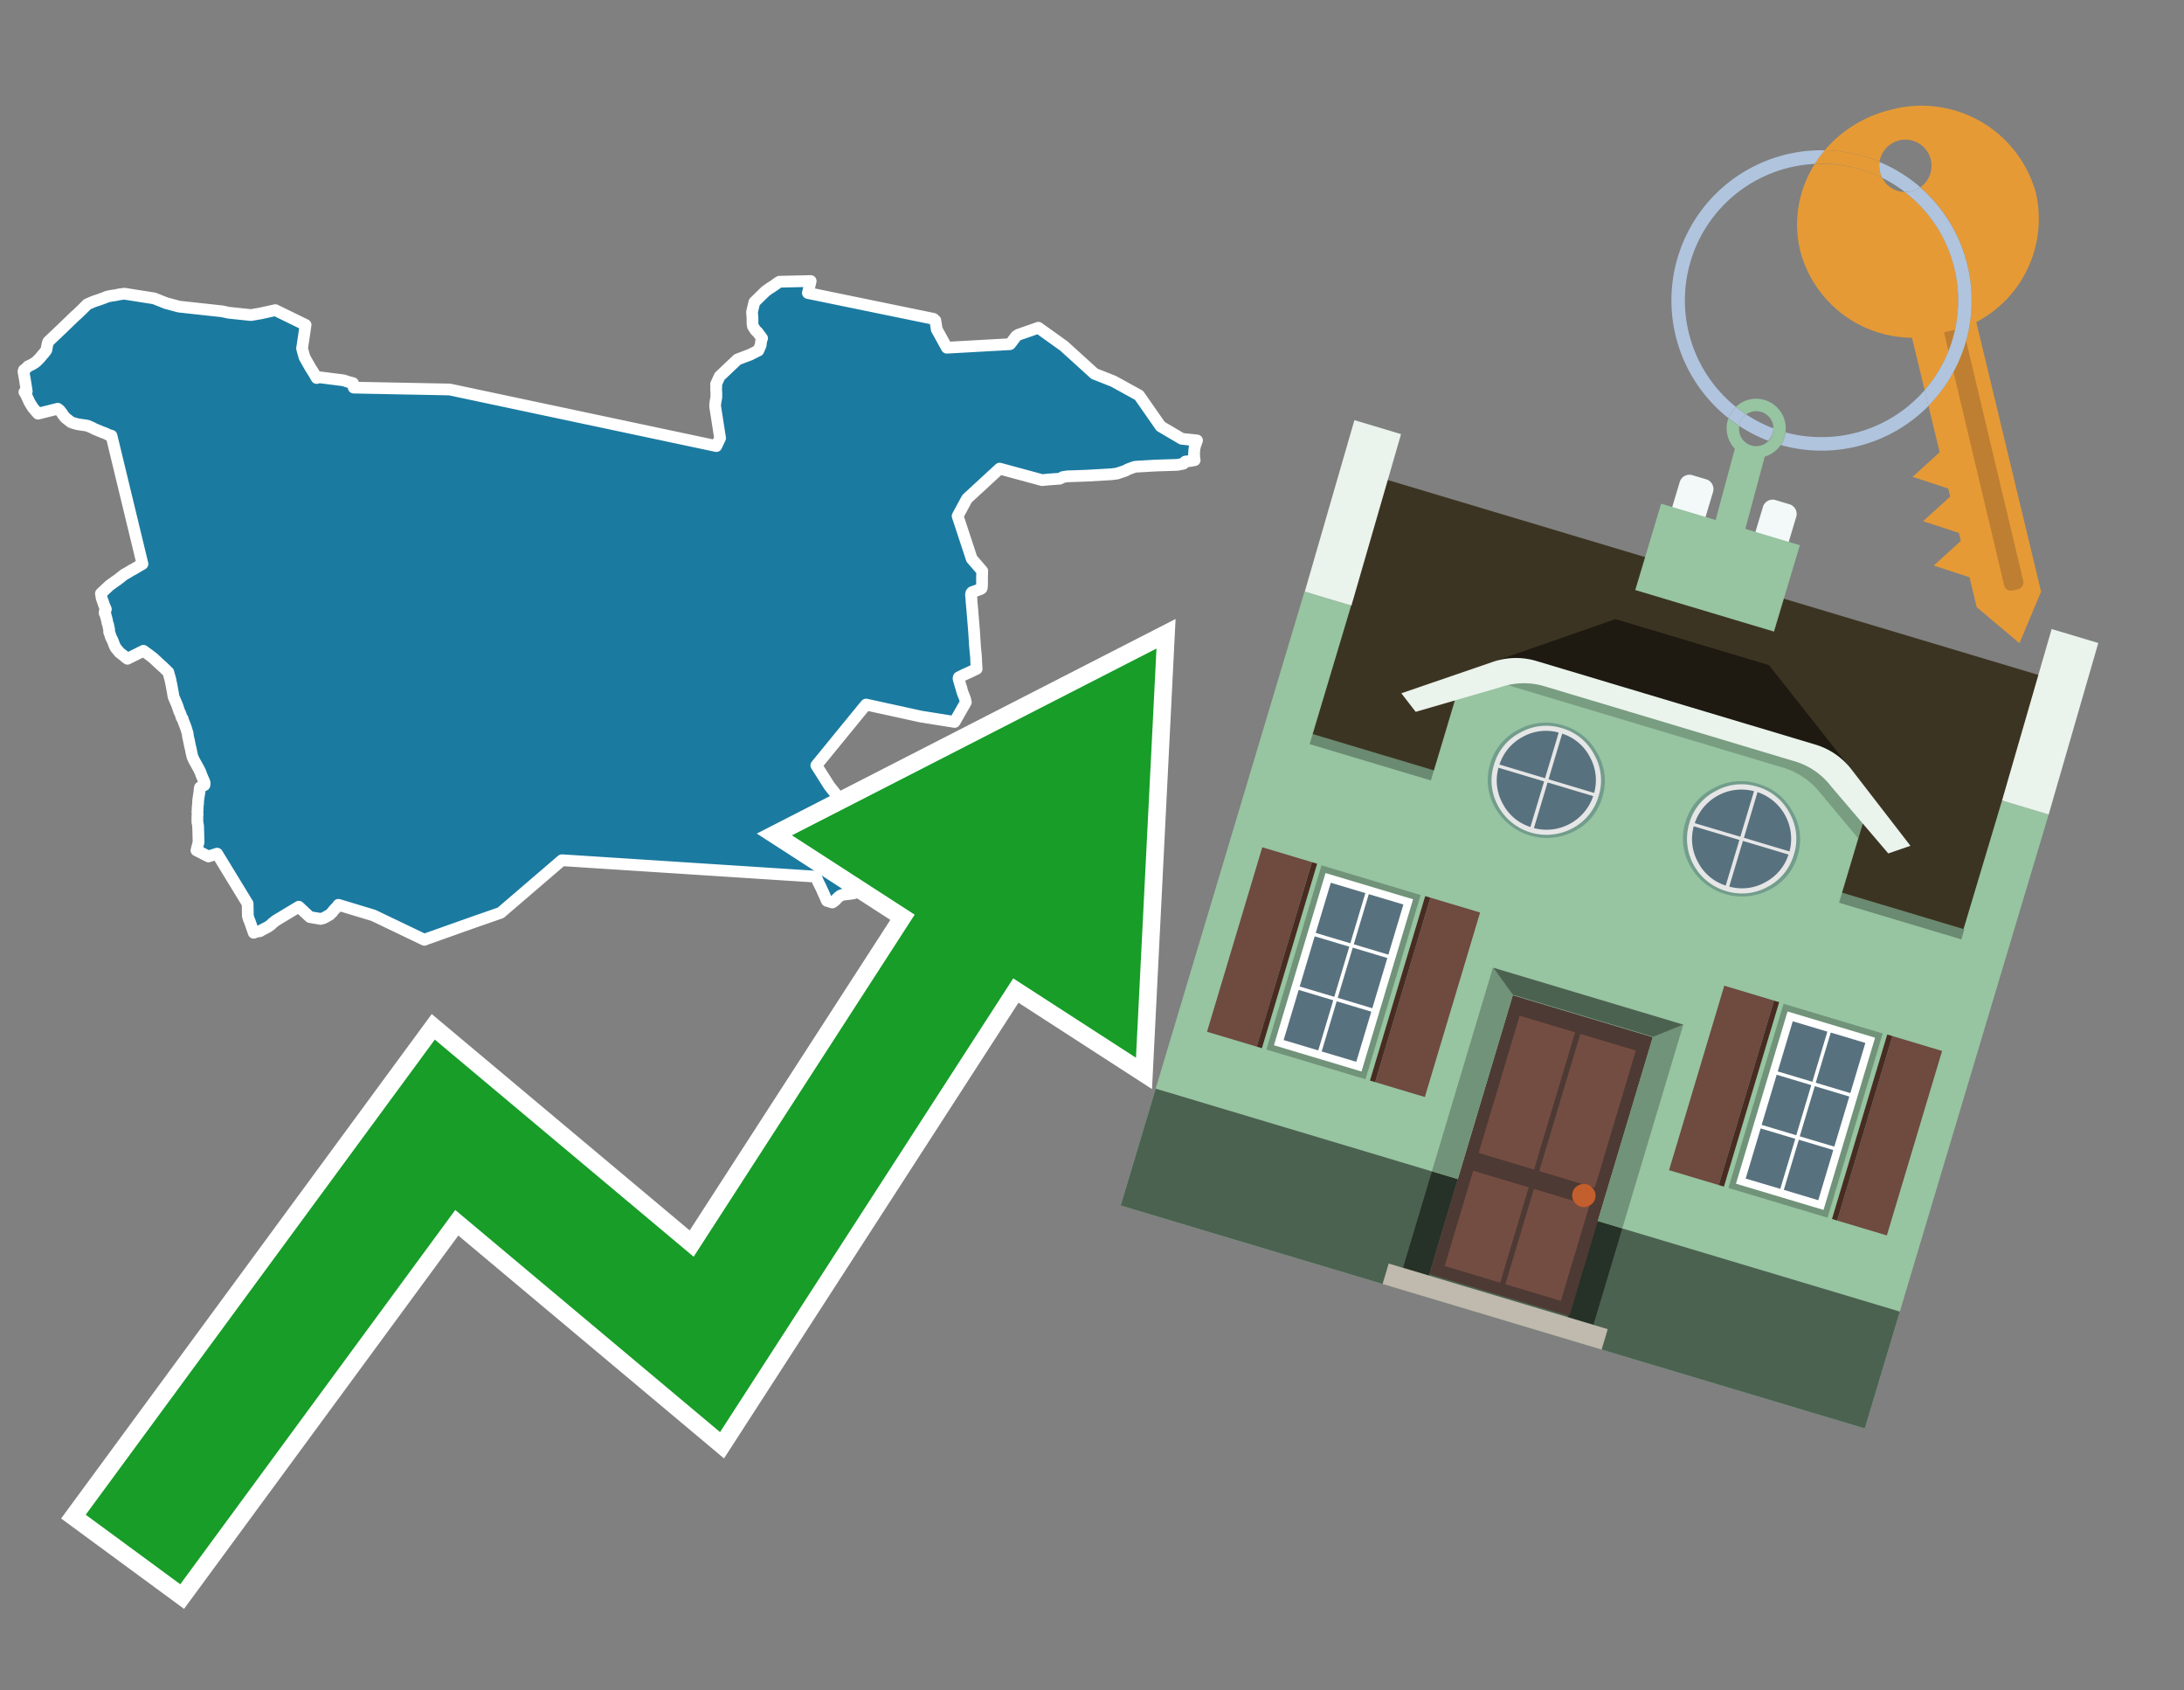 <svg id="Text" xmlns="http://www.w3.org/2000/svg" width="93.05" height="72" viewBox="0 0 93.05 72"><rect x="0" y="0" width="93.05" height="72" fill="#808080" stroke="none"/><polygon points="47.44,16.24 48.53,16.84 49.45,18.16 50.35,18.69 51,18.76 50.97,18.84 50.95,18.9 50.92,18.97 50.91,19.03 50.89,19.09 50.89,19.14 50.88,19.18 50.88,19.24 50.87,19.35 50.88,19.41 50.88,19.48 50.89,19.55 50.9,19.6 50.74,19.63 50.5,19.66 50.42,19.75 50.16,19.8 49.23,19.83 48.37,19.88 48.27,19.91 48.03,20 47.99,20.03 47.92,20.06 47.68,20.14 47.59,20.17 47.36,20.2 46.32,20.26 45.47,20.29 45.28,20.32 45.23,20.35 45.15,20.39 44.72,20.42 44.4,20.45 42.59,19.96 41.2,21.24 40.8,21.98 41.4,23.8 41.85,24.32 41.84,24.56 41.84,24.79 41.84,24.9 41.83,25.03 41.82,25.06 41.78,25.09 41.42,25.22 41.39,25.25 41.37,25.31 41.37,25.35 41.39,25.52 41.39,25.6 41.42,25.91 41.45,26.28 41.5,26.88 41.54,27.52 41.58,27.94 41.59,28.1 41.59,28.17 41.61,28.49 41.25,28.66 41.18,28.69 40.99,28.78 40.91,28.82 40.85,28.85 40.84,28.88 40.84,28.91 40.9,29.12 40.93,29.23 40.96,29.3 40.97,29.36 41,29.46 41.03,29.55 41.1,29.72 41.11,29.76 41.13,29.81 41.13,29.84 41.15,29.91 40.67,30.75 39.23,30.52 36.9,30.01 36.79,30.14 34.78,32.6 35.33,33.47 36.65,35.14 36.42,35.23 36.44,35.28 36.46,35.33 36.48,35.36 36.52,35.41 36.62,35.49 36.69,35.55 36.76,35.62 36.79,35.65 36.82,35.68 36.84,35.71 36.82,35.76 36.84,35.8 36.86,35.83 36.87,35.91 36.88,35.94 36.88,35.97 36.88,36.01 36.89,36.08 36.9,36.15 36.91,36.19 36.95,36.39 36.96,36.44 36.97,36.51 36.97,36.56 36.97,36.61 36.96,36.71 36.95,36.76 36.95,36.8 36.94,36.84 36.95,36.87 36.96,36.93 36.96,36.96 36.97,37 36.98,37.03 36.99,37.11 36.99,37.15 36.99,37.19 36.99,37.23 36.98,37.27 36.97,37.3 36.94,37.37 36.93,37.4 36.91,37.46 36.89,37.49 36.88,37.53 36.84,37.6 36.83,37.63 36.81,37.67 36.79,37.7 36.77,37.73 36.73,37.78 36.68,37.84 36.66,37.87 36.61,37.91 36.57,37.95 36.51,37.98 36.44,38.02 36.38,38.05 36.17,38.08 35.91,38.11 35.82,38.14 35.76,38.18 35.68,38.25 35.64,38.29 35.6,38.34 35.52,38.4 35.46,38.44 35.23,38.37 35.16,38.21 34.98,37.81 34.86,37.57 34.76,37.34 23.94,36.64 21.33,38.88 20.15,39.29 18.18,39.99 18.08,40.03 15.91,38.99 14.42,38.54 14.33,38.66 14.27,38.71 14.24,38.75 14.2,38.79 14.17,38.84 14.09,38.92 14.05,38.96 13.8,39.1 13.66,39.14 13.2,39.06 12.73,38.62 11.75,39.21 11.6,39.33 11.54,39.39 11.43,39.47 11.28,39.55 11.18,39.6 11.13,39.63 11.08,39.66 10.91,39.69 10.81,39.73 10.64,39.24 10.61,39.18 10.56,39.02 10.55,38.49 9.25,36.36 8.88,36.48 8.37,36.22 8.46,35.87 8.44,35.18 8.42,35.06 8.41,35.02 8.41,34.98 8.41,34.92 8.41,34.78 8.42,34.67 8.41,34.58 8.42,34.5 8.42,34.45 8.42,34.42 8.43,34.29 8.44,34.22 8.44,34.17 8.44,34.13 8.46,33.97 8.47,33.91 8.49,33.78 8.5,33.75 8.5,33.67 8.51,33.58 8.52,33.54 8.71,33.44 8.72,33.36 8.71,33.31 8.58,33.01 8.55,32.92 8.52,32.85 8.46,32.73 8.25,32.35 8.2,32.23 8.18,32.16 8.17,32.11 8.15,32.02 8.13,31.91 8.1,31.79 8.08,31.7 8.06,31.59 8.01,31.37 7.99,31.22 7.96,31.13 7.95,31.09 7.89,30.91 7.86,30.84 7.8,30.68 7.78,30.61 7.74,30.57 7.71,30.47 7.67,30.36 7.64,30.31 7.55,30.04 7.4,29.69 7.39,29.65 7.38,29.62 7.38,29.58 7.3,29.15 7.27,29.01 7.26,28.95 7.17,28.63 7.11,28.57 6.92,28.39 6.85,28.33 6.53,28.03 6.32,27.87 6.25,27.82 6.11,27.72 5.43,28.06 5.35,28 5.32,27.97 5.09,27.79 5.01,27.69 4.98,27.66 4.92,27.58 4.86,27.45 4.84,27.39 4.81,27.31 4.78,27.25 4.77,27.22 4.74,27.17 4.72,27.12 4.7,27.06 4.67,26.97 4.65,26.92 4.65,26.82 4.64,26.76 4.63,26.73 4.61,26.62 4.58,26.54 4.57,26.49 4.56,26.43 4.54,26.35 4.51,26.25 4.5,26.19 4.46,26.12 4.46,26.06 4.51,25.95 4.44,25.79 4.39,25.64 4.33,25.47 4.3,25.28 4.66,24.94 4.91,24.76 5,24.7 5.23,24.52 5.29,24.47 5.35,24.44 5.42,24.4 5.6,24.29 5.68,24.25 5.9,24.12 6.07,24.02 4.75,18.56 4.61,18.52 4.56,18.49 4.47,18.45 4.36,18.41 4.02,18.27 3.93,18.22 3.72,18.13 3.31,18.07 3.13,18.02 3.02,17.98 2.78,17.79 2.74,17.74 2.67,17.65 2.63,17.58 2.6,17.55 2.55,17.48 2.5,17.44 2.46,17.41 1.62,17.62 1.41,17.38 1.34,17.27 1.29,17.19 1.23,17.08 1.22,17.05 1.2,17.01 1.15,16.9 1.1,16.79 1.04,16.7 1.14,16.67 1.06,16.16 1.03,16 1,15.82 1.01,15.79 1.02,15.76 1.07,15.73 1.17,15.63 1.2,15.6 1.29,15.56 1.39,15.51 1.5,15.44 1.56,15.39 1.61,15.34 1.69,15.26 1.79,15.14 1.86,15.06 1.94,14.96 1.98,14.9 2,14.77 2.04,14.59 2.06,14.55 2.25,14.37 2.42,14.21 2.46,14.17 2.65,13.99 2.95,13.7 3.21,13.45 3.28,13.39 3.52,13.16 3.57,13.11 3.72,12.96 4,12.84 4.09,12.81 4.24,12.76 4.46,12.68 4.55,12.64 4.73,12.6 4.94,12.57 5.07,12.54 5.3,12.51 6.57,12.71 7.07,12.91 7.44,13.01 7.63,13.06 9.46,13.26 9.74,13.32 10.69,13.42 11.1,13.35 11.73,13.21 13.02,13.84 12.87,14.84 12.91,14.99 12.96,15.17 12.97,15.2 12.98,15.23 13.23,15.67 13.37,15.89 13.41,15.96 13.49,16.1 13.61,16.07 14.64,16.2 14.85,16.27 15.04,16.32 15.07,16.51 19.16,16.59 30.52,19 30.68,18.66 30.47,17.32 30.47,17.22 30.48,17.14 30.51,16.97 30.52,16.93 30.52,16.76 30.52,16.73 30.51,16.56 30.52,16.46 30.51,16.42 30.51,16.36 30.66,16.03 31.42,15.31 31.95,15.11 32.31,14.93 32.41,14.7 32.43,14.52 32.44,14.49 32.45,14.46 32.47,14.41 32.27,14.14 32.23,14.11 32.19,14.07 32.1,13.93 32.08,13.9 32.06,13.78 32.06,13.73 32.06,13.62 32.06,13.54 32.04,13.29 32.14,12.87 32.57,12.45 32.62,12.4 32.68,12.36 32.72,12.33 32.76,12.3 32.82,12.26 32.88,12.23 32.91,12.2 32.98,12.16 33.03,12.12 33.08,12.09 33.11,12.06 33.16,12.03 33.21,12 34.54,11.97 34.42,12.48 39.77,13.58 39.85,13.65 39.91,14.03 40.34,14.81 43.03,14.66 43.06,14.63 43.29,14.32 43.38,14.26 44.24,13.96 45.33,14.74 46.63,15.92 " fill="#1b7aa0" stroke="#fff" stroke-linejoin="round" stroke-width="0.5"/><polygon points="49.272 27.624 33.741 35.58 38.97 38.959 29.553 53.529 18.525 44.281 3.652 64.518 7.681 67.479 19.396 51.538 30.678 60.999 43.169 41.673 48.398 45.053 49.272 27.624" fill="none" stroke="#fff" stroke-miterlimit="10" stroke-width="1.5"/><polygon points="49.272 27.624 33.741 35.58 38.97 38.959 29.553 53.529 18.525 44.281 3.652 64.518 7.681 67.479 19.396 51.538 30.678 60.999 43.169 41.673 48.398 45.053 49.272 27.624" fill="#179d28"/><path d="M80.19,7.577a1.16,1.16,0,0,1-.094-.251,1.114,1.114,0,0,1-.018-.429A6.367,6.367,0,0,0,77.743,6.4a5.269,5.269,0,0,0-.423.577c.1,0,.192-.007.288-.007A5.794,5.794,0,0,1,80.19,7.577Z" fill="#e69a35"/><path d="M77.608,6.4A6.394,6.394,0,0,0,73.64,17.81a1.26,1.26,0,0,1,.317-.48A5.821,5.821,0,0,1,77.32,6.981a5.269,5.269,0,0,1,.423-.577Z" fill="#b0c4de"/><path d="M84.2,13.72a4.962,4.962,0,0,0,2.545-5.48,5.047,5.047,0,0,0-6.179-3.566A5.322,5.322,0,0,0,77.743,6.4a6.367,6.367,0,0,1,2.335.493,1.114,1.114,0,1,1,1.736,1.084,6.392,6.392,0,0,1,.347,9.3l.479,1.985-.438.4-.716.648.92.3.6.2.082.341-.438.4-.716.648.92.3.605.2.082.341-.438.4-.716.649.92.3.605.2.307,1.274,1.821,1.534.921-2.2Z" fill="#e69a35"/><path d="M81.154,8.179a1.115,1.115,0,0,1-.964-.6,5.794,5.794,0,0,0-2.582-.6c-.1,0-.192,0-.288.007a4.783,4.783,0,0,0-.625,3.685,4.962,4.962,0,0,0,4.765,3.715L82,16.617a5.82,5.82,0,0,0-.846-8.438Z" fill="#e69a35"/><path d="M74.1,18.142a6.386,6.386,0,0,0,1.232.63.73.73,0,0,0,.224-.527h0a5.783,5.783,0,0,1-1.159-.593A.733.733,0,0,0,74.1,18.142Z" fill="#b0c4de"/><path d="M74.4,17.652q-.228-.152-.44-.322a1.26,1.26,0,0,0-.317.48c.148.117.3.228.46.332A.733.733,0,0,1,74.4,17.652Z" fill="#b0c4de"/><path d="M74.824,16.984a1.257,1.257,0,0,0-.867.346c.141.114.288.222.44.322a.731.731,0,0,1,1.159.593h0a.732.732,0,1,1-1.463,0,.7.7,0,0,1,.007-.1c-.158-.1-.312-.215-.46-.332a1.258,1.258,0,0,0,.273,1.3l-.979,3.635,1.275.341.98-3.639a1.266,1.266,0,0,0,.681-.5,1.249,1.249,0,0,0,.2-.538,1.328,1.328,0,0,0,.012-.168A1.262,1.262,0,0,0,74.824,16.984Z" fill="#97c4a1"/><path d="M85.974,25.1l-.226.053a.3.3,0,0,1-.362-.223l-2.56-10.777.81-.193L86.2,24.736A.3.3,0,0,1,85.974,25.1Z" fill="#bf7f32"/><path d="M80.1,7.326a1.16,1.16,0,0,0,.094.251,5.833,5.833,0,0,1,.964.6,1.137,1.137,0,0,0,.287-.031,1.108,1.108,0,0,0,.373-.167A6.371,6.371,0,0,0,80.078,6.9,1.114,1.114,0,0,0,80.1,7.326Z" fill="#b0c4de"/><path d="M77.608,18.618a5.836,5.836,0,0,1-1.534-.2,1.24,1.24,0,0,1-.2.537,6.4,6.4,0,0,0,6.291-1.666L82,16.617A5.807,5.807,0,0,1,77.608,18.618Z" fill="#b0c4de"/><path d="M81.814,7.981a1.108,1.108,0,0,1-.373.167,1.137,1.137,0,0,1-.287.031A5.82,5.82,0,0,1,82,16.617l.161.667a6.392,6.392,0,0,0-.347-9.3Z" fill="#b0c4de"/><polygon points="83.79 39.753 55.78 31.364 58.988 20.404 86.964 28.783 83.79 39.753 83.79 39.753" fill="#3c3422" fill-rule="evenodd"/><polygon points="81.705 53.32 87.284 34.692 85.297 34.097 83.656 39.575 55.926 31.269 57.567 25.791 55.579 25.196 47.746 51.348 79.451 60.844 81.705 53.32" fill="#97c4a1" fill-rule="evenodd"/><rect x="69.522" y="21.148" width="0.444" height="28.983" transform="translate(15.592 92.226) rotate(-73.326)" opacity="0.3"/><polygon points="87.284 34.692 85.297 34.097 87.411 26.793 89.398 27.388 87.284 34.692 87.284 34.692" fill="#eaf3ec" fill-rule="evenodd"/><polygon points="57.578 25.794 55.591 25.199 57.705 17.896 59.692 18.491 57.578 25.794 57.578 25.794" fill="#eaf3ec" fill-rule="evenodd"/><polygon points="79.451 60.844 80.943 55.865 49.238 46.369 47.747 51.348 79.451 60.844 79.451 60.844" fill="#4c6251" fill-rule="evenodd"/><path d="M71.566,20.528l-.522,1.743,1.418.425.523-1.744a.432.432,0,0,0-.289-.536l-.593-.177A.431.431,0,0,0,71.566,20.528Z" fill="#f3f9f8" fill-rule="evenodd"/><path d="M75.111,21.589l-.522,1.743,1.418.425.522-1.743a.43.43,0,0,0-.289-.536l-.593-.178A.43.43,0,0,0,75.111,21.589Z" fill="#f3f9f8" fill-rule="evenodd"/><polygon points="75.368 28.329 68.829 26.37 63.807 28.121 78.733 32.591 75.368 28.329" fill="#1e1a11"/><polygon points="78.248 32.422 64.442 28.287 62.236 28.998 60.064 36.247 77.453 41.455 79.651 34.116 78.248 32.422" fill="#97c4a1"/><path d="M77.74,32.516S65.088,28.725,65,28.7l-.938.43,11.892,3.562a3.175,3.175,0,0,1,1.532,1l1.685,2.02.327-1.09Z" fill-rule="evenodd" opacity="0.2"/><path d="M77.35,31.716,65.458,28.154a3.041,3.041,0,0,0-1.854.037l-3.9,1.339.611.79,3.626-1.054a3.045,3.045,0,0,1,1.855-.037l10.673,3.2A3.028,3.028,0,0,1,78,33.477l2.45,2.874.945-.325-2.518-3.26A3.036,3.036,0,0,0,77.35,31.716Z" fill="#eaf3ec"/><polygon points="76.683 23.223 70.773 21.453 69.671 25.132 75.581 26.902 76.683 23.223 76.683 23.223" fill="#97c4a1" fill-rule="evenodd"/><g id="Symbol_9_0_Layer2_0_MEMBER_8_MEMBER_21_MEMBER_0_FILL" data-name="Symbol 9 0 Layer2 0 MEMBER 8 MEMBER 21 MEMBER 0 FILL"><path d="M66.584,30.892a2.39,2.39,0,0,0-1.891.189,2.317,2.317,0,0,0-1.2,1.448A2.345,2.345,0,0,0,63.7,34.4a2.528,2.528,0,0,0,3.367,1.008,2.339,2.339,0,0,0,1.2-1.447,2.313,2.313,0,0,0-.208-1.87A2.394,2.394,0,0,0,66.584,30.892Z" fill="#729d8c"/></g><g id="Symbol_9_0_Layer2_0_MEMBER_8_MEMBER_21_MEMBER_1_FILL" data-name="Symbol 9 0 Layer2 0 MEMBER 8 MEMBER 21 MEMBER 1 FILL"><path d="M66.547,31.016a2.241,2.241,0,0,0-1.769.185,2.213,2.213,0,0,0-1.127,1.376,2.239,2.239,0,0,0,.185,1.768,2.341,2.341,0,0,0,3.145.942,2.234,2.234,0,0,0,1.126-1.376,2.207,2.207,0,0,0-.185-1.768A2.237,2.237,0,0,0,66.547,31.016Z" fill="#e6e6e6"/></g><g id="Symbol_9_0_Layer2_0_MEMBER_8_MEMBER_21_MEMBER_2_MEMBER_0_FILL" data-name="Symbol 9 0 Layer2 0 MEMBER 8 MEMBER 21 MEMBER 2 MEMBER 0 FILL"><path d="M65.787,33.284,63.843,32.7a2.036,2.036,0,0,0,.186,1.539,2.015,2.015,0,0,0,1.175.986Z" fill="#58717f"/></g><g id="Symbol_9_0_Layer2_0_MEMBER_8_MEMBER_21_MEMBER_2_MEMBER_1_FILL" data-name="Symbol 9 0 Layer2 0 MEMBER 8 MEMBER 21 MEMBER 2 MEMBER 1 FILL"><path d="M65.827,33.148l.582-1.944a2.01,2.01,0,0,0-1.523.178,2.037,2.037,0,0,0-1,1.183Z" fill="#58717f"/></g><g id="Symbol_9_0_Layer2_0_MEMBER_8_MEMBER_21_MEMBER_2_MEMBER_2_FILL" data-name="Symbol 9 0 Layer2 0 MEMBER 8 MEMBER 21 MEMBER 2 MEMBER 2 FILL"><path d="M67.878,33.91l-1.943-.582-.582,1.944a2.1,2.1,0,0,0,2.525-1.362Z" fill="#58717f"/></g><g id="Symbol_9_0_Layer2_0_MEMBER_8_MEMBER_21_MEMBER_2_MEMBER_3_FILL" data-name="Symbol 9 0 Layer2 0 MEMBER 8 MEMBER 21 MEMBER 2 MEMBER 3 FILL"><path d="M66.558,31.249l-.582,1.943,1.943.582a2.031,2.031,0,0,0-.186-1.539A2.009,2.009,0,0,0,66.558,31.249Z" fill="#58717f"/></g><g id="Symbol_9_0_Layer2_0_MEMBER_8_MEMBER_21_MEMBER_0_FILL-2" data-name="Symbol 9 0 Layer2 0 MEMBER 8 MEMBER 21 MEMBER 0 FILL"><path d="M74.9,33.384a2.4,2.4,0,0,0-1.891.189,2.316,2.316,0,0,0-1.2,1.448,2.341,2.341,0,0,0,.209,1.87A2.527,2.527,0,0,0,75.387,37.9a2.345,2.345,0,0,0,1.2-1.447,2.314,2.314,0,0,0-.209-1.87A2.389,2.389,0,0,0,74.9,33.384Z" fill="#729d8c"/></g><g id="Symbol_9_0_Layer2_0_MEMBER_8_MEMBER_21_MEMBER_1_FILL-2" data-name="Symbol 9 0 Layer2 0 MEMBER 8 MEMBER 21 MEMBER 1 FILL"><path d="M74.867,33.508a2.239,2.239,0,0,0-1.768.185,2.21,2.21,0,0,0-1.127,1.376,2.316,2.316,0,0,0,1.564,2.883,2.261,2.261,0,0,0,1.765-.173A2.237,2.237,0,0,0,76.428,36.4a2.209,2.209,0,0,0-.185-1.769A2.239,2.239,0,0,0,74.867,33.508Z" fill="#e6e6e6"/></g><g id="Symbol_9_0_Layer2_0_MEMBER_8_MEMBER_21_MEMBER_2_MEMBER_0_FILL-2" data-name="Symbol 9 0 Layer2 0 MEMBER 8 MEMBER 21 MEMBER 2 MEMBER 0 FILL"><path d="M74.107,35.776l-1.943-.582a2.031,2.031,0,0,0,.186,1.539,2.009,2.009,0,0,0,1.175.986Z" fill="#58717f"/></g><g id="Symbol_9_0_Layer2_0_MEMBER_8_MEMBER_21_MEMBER_2_MEMBER_1_FILL-2" data-name="Symbol 9 0 Layer2 0 MEMBER 8 MEMBER 21 MEMBER 2 MEMBER 1 FILL"><path d="M74.148,35.64,74.73,33.7a2.1,2.1,0,0,0-2.525,1.362Z" fill="#58717f"/></g><g id="Symbol_9_0_Layer2_0_MEMBER_8_MEMBER_21_MEMBER_2_MEMBER_2_FILL-2" data-name="Symbol 9 0 Layer2 0 MEMBER 8 MEMBER 21 MEMBER 2 MEMBER 2 FILL"><path d="M76.2,36.4l-1.943-.582-.582,1.944a2.015,2.015,0,0,0,1.523-.178A2.036,2.036,0,0,0,76.2,36.4Z" fill="#58717f"/></g><g id="Symbol_9_0_Layer2_0_MEMBER_8_MEMBER_21_MEMBER_2_MEMBER_3_FILL-2" data-name="Symbol 9 0 Layer2 0 MEMBER 8 MEMBER 21 MEMBER 2 MEMBER 3 FILL"><path d="M74.879,33.741,74.3,35.684l1.943.582a2.1,2.1,0,0,0-1.361-2.525Z" fill="#58717f"/></g><polygon points="51.426 43.946 53.542 44.58 55.896 36.723 53.78 36.089 51.426 43.946 51.426 43.946" fill="#6e4a3f" fill-rule="evenodd"/><polygon points="53.542 44.58 53.764 44.647 56.117 36.789 55.896 36.723 53.542 44.58 53.542 44.58" fill="#482b22" fill-rule="evenodd"/><polygon points="60.706 46.726 58.59 46.092 60.943 38.235 63.059 38.868 60.706 46.726 60.706 46.726" fill="#6e4a3f" fill-rule="evenodd"/><polygon points="58.59 46.092 58.368 46.026 60.722 38.168 60.943 38.235 58.59 46.092 58.59 46.092" fill="#482b22" fill-rule="evenodd"/><rect x="53.146" y="39.209" width="8.19" height="4.408" transform="translate(1.145 84.365) rotate(-73.326)" fill="#719379"/><polygon points="60.205 38.304 56.474 37.187 54.277 44.522 58.008 45.639 60.205 38.304 60.205 38.304" fill="#fff" fill-rule="evenodd"/><path d="M59.792,38.527l-.64,2.136-1.474-.442.639-2.135,1.475.441Zm-1.621-.485-.64,2.136-1.474-.442L56.7,37.6l1.474.442Zm-2.158,1.84,1.475.441-.64,2.136-1.474-.441.639-2.136Zm-.683,2.282,1.474.441-.639,2.136L54.69,44.3l.64-2.135Zm.981,2.621.639-2.136,1.475.442-.64,2.135-1.474-.441Zm2.158-1.84L56.994,42.5l.64-2.136,1.474.442-.639,2.136Z" fill="#58717f" fill-rule="evenodd"/><polygon points="80.39 52.621 78.274 51.988 80.628 44.13 82.743 44.764 80.39 52.621 80.39 52.621" fill="#6e4a3f" fill-rule="evenodd"/><polygon points="78.274 51.988 78.053 51.921 80.406 44.064 80.628 44.13 78.274 51.988 78.274 51.988" fill="#482b22" fill-rule="evenodd"/><polygon points="71.111 49.842 73.227 50.476 75.58 42.619 73.464 41.985 71.111 49.842 71.111 49.842" fill="#6e4a3f" fill-rule="evenodd"/><polygon points="73.227 50.476 73.448 50.542 75.802 42.685 75.58 42.619 73.227 50.476 73.227 50.476" fill="#482b22" fill-rule="evenodd"/><rect x="72.83" y="45.105" width="8.19" height="4.408" transform="translate(9.534 107.426) rotate(-73.326)" fill="#719379"/><polygon points="76.159 43.083 79.889 44.2 77.692 51.535 73.962 50.418 76.159 43.083 76.159 43.083" fill="#fff" fill-rule="evenodd"/><path d="M76.381,43.5l1.475.442-.64,2.135-1.475-.441.64-2.136ZM78,43.981l1.474.442-.64,2.136-1.474-.442L78,43.981Zm.791,2.724-.64,2.135L76.679,48.4l.64-2.136,1.474.442Zm-.684,2.282-.639,2.135L76,50.68l.64-2.135,1.474.442Zm-2.26,1.65L74.375,50.2l.639-2.135,1.475.441-.64,2.136Zm-.791-2.724.64-2.135,1.474.441-.639,2.136-1.475-.442Z" fill="#58717f" fill-rule="evenodd"/><polygon points="67.888 56.431 69.118 52.323 68.019 51.994 66.789 56.102 67.888 56.431 67.888 56.431" fill="#263128" fill-rule="evenodd"/><polygon points="60.877 54.331 62.108 50.223 61.007 49.894 59.776 54.002 60.877 54.331 60.877 54.331" fill="#263128" fill-rule="evenodd"/><g id="Symbol_9_0_Layer2_0_MEMBER_8_MEMBER_12_MEMBER_0_FILL" data-name="Symbol 9 0 Layer2 0 MEMBER 8 MEMBER 12 MEMBER 0 FILL"><path d="M70.418,44.178l-5.965-1.786L60.9,54.27l5.964,1.786Z" fill="#4e3a34"/></g><g id="Symbol_9_0_Layer2_0_MEMBER_8_MEMBER_12_MEMBER_1_MEMBER_0_FILL" data-name="Symbol 9 0 Layer2 0 MEMBER 8 MEMBER 12 MEMBER 1 MEMBER 0 FILL"><path d="M65.358,49.815l1.75-5.843-2.363-.708L63,49.107Z" fill="#744d42"/></g><g id="Symbol_9_0_Layer2_0_MEMBER_8_MEMBER_12_MEMBER_1_MEMBER_1_FILL" data-name="Symbol 9 0 Layer2 0 MEMBER 8 MEMBER 12 MEMBER 1 MEMBER 1 FILL"><path d="M67.331,44.039l-1.75,5.842,2.364.708,1.75-5.842Z" fill="#744d42"/></g><g id="Symbol_9_0_Layer2_0_MEMBER_8_MEMBER_12_MEMBER_2_MEMBER_0_FILL" data-name="Symbol 9 0 Layer2 0 MEMBER 8 MEMBER 12 MEMBER 2 MEMBER 0 FILL"><path d="M63.915,54.633l1.215-4.058-2.363-.707-1.215,4.057Z" fill="#744d42"/></g><g id="Symbol_9_0_Layer2_0_MEMBER_8_MEMBER_12_MEMBER_2_MEMBER_1_FILL" data-name="Symbol 9 0 Layer2 0 MEMBER 8 MEMBER 12 MEMBER 2 MEMBER 1 FILL"><path d="M66.5,55.407l1.215-4.057-2.363-.708L64.138,54.7Z" fill="#744d42"/></g><g id="Symbol_9_0_Layer2_0_MEMBER_8_MEMBER_13_FILL" data-name="Symbol 9 0 Layer2 0 MEMBER 8 MEMBER 13 FILL"><path d="M67.959,51.058a.439.439,0,0,0-.045-.367.487.487,0,0,0-.669-.2.445.445,0,0,0-.239.282.457.457,0,0,0,.041.378.481.481,0,0,0,.293.242.459.459,0,0,0,.377-.042A.453.453,0,0,0,67.959,51.058Z" fill="#c35e2d"/></g><g id="Symbol_9_0_Layer2_0_MEMBER_8_MEMBER_14_FILL" data-name="Symbol 9 0 Layer2 0 MEMBER 8 MEMBER 14 FILL"><path d="M64.557,42.047l-.951-.833-2.6,8.68,1.1.329Z" fill="#719379"/></g><g id="Symbol_9_0_Layer2_0_MEMBER_8_MEMBER_15_FILL" data-name="Symbol 9 0 Layer2 0 MEMBER 8 MEMBER 15 FILL"><path d="M71.718,43.643l-1.2.19L68.072,52.01l1.046.313Z" fill="#719379"/></g><g id="Symbol_9_0_Layer2_0_MEMBER_8_MEMBER_16_FILL" data-name="Symbol 9 0 Layer2 0 MEMBER 8 MEMBER 16 FILL"><path d="M63.627,41.22l.836,1.156,5.961,1.786,1.294-.519Z" fill="#4c6251"/></g><polygon points="58.905 54.69 59.166 53.819 68.498 56.614 68.237 57.485 58.905 54.69 58.905 54.69" fill="#c0b9ad" fill-rule="evenodd"/></svg>